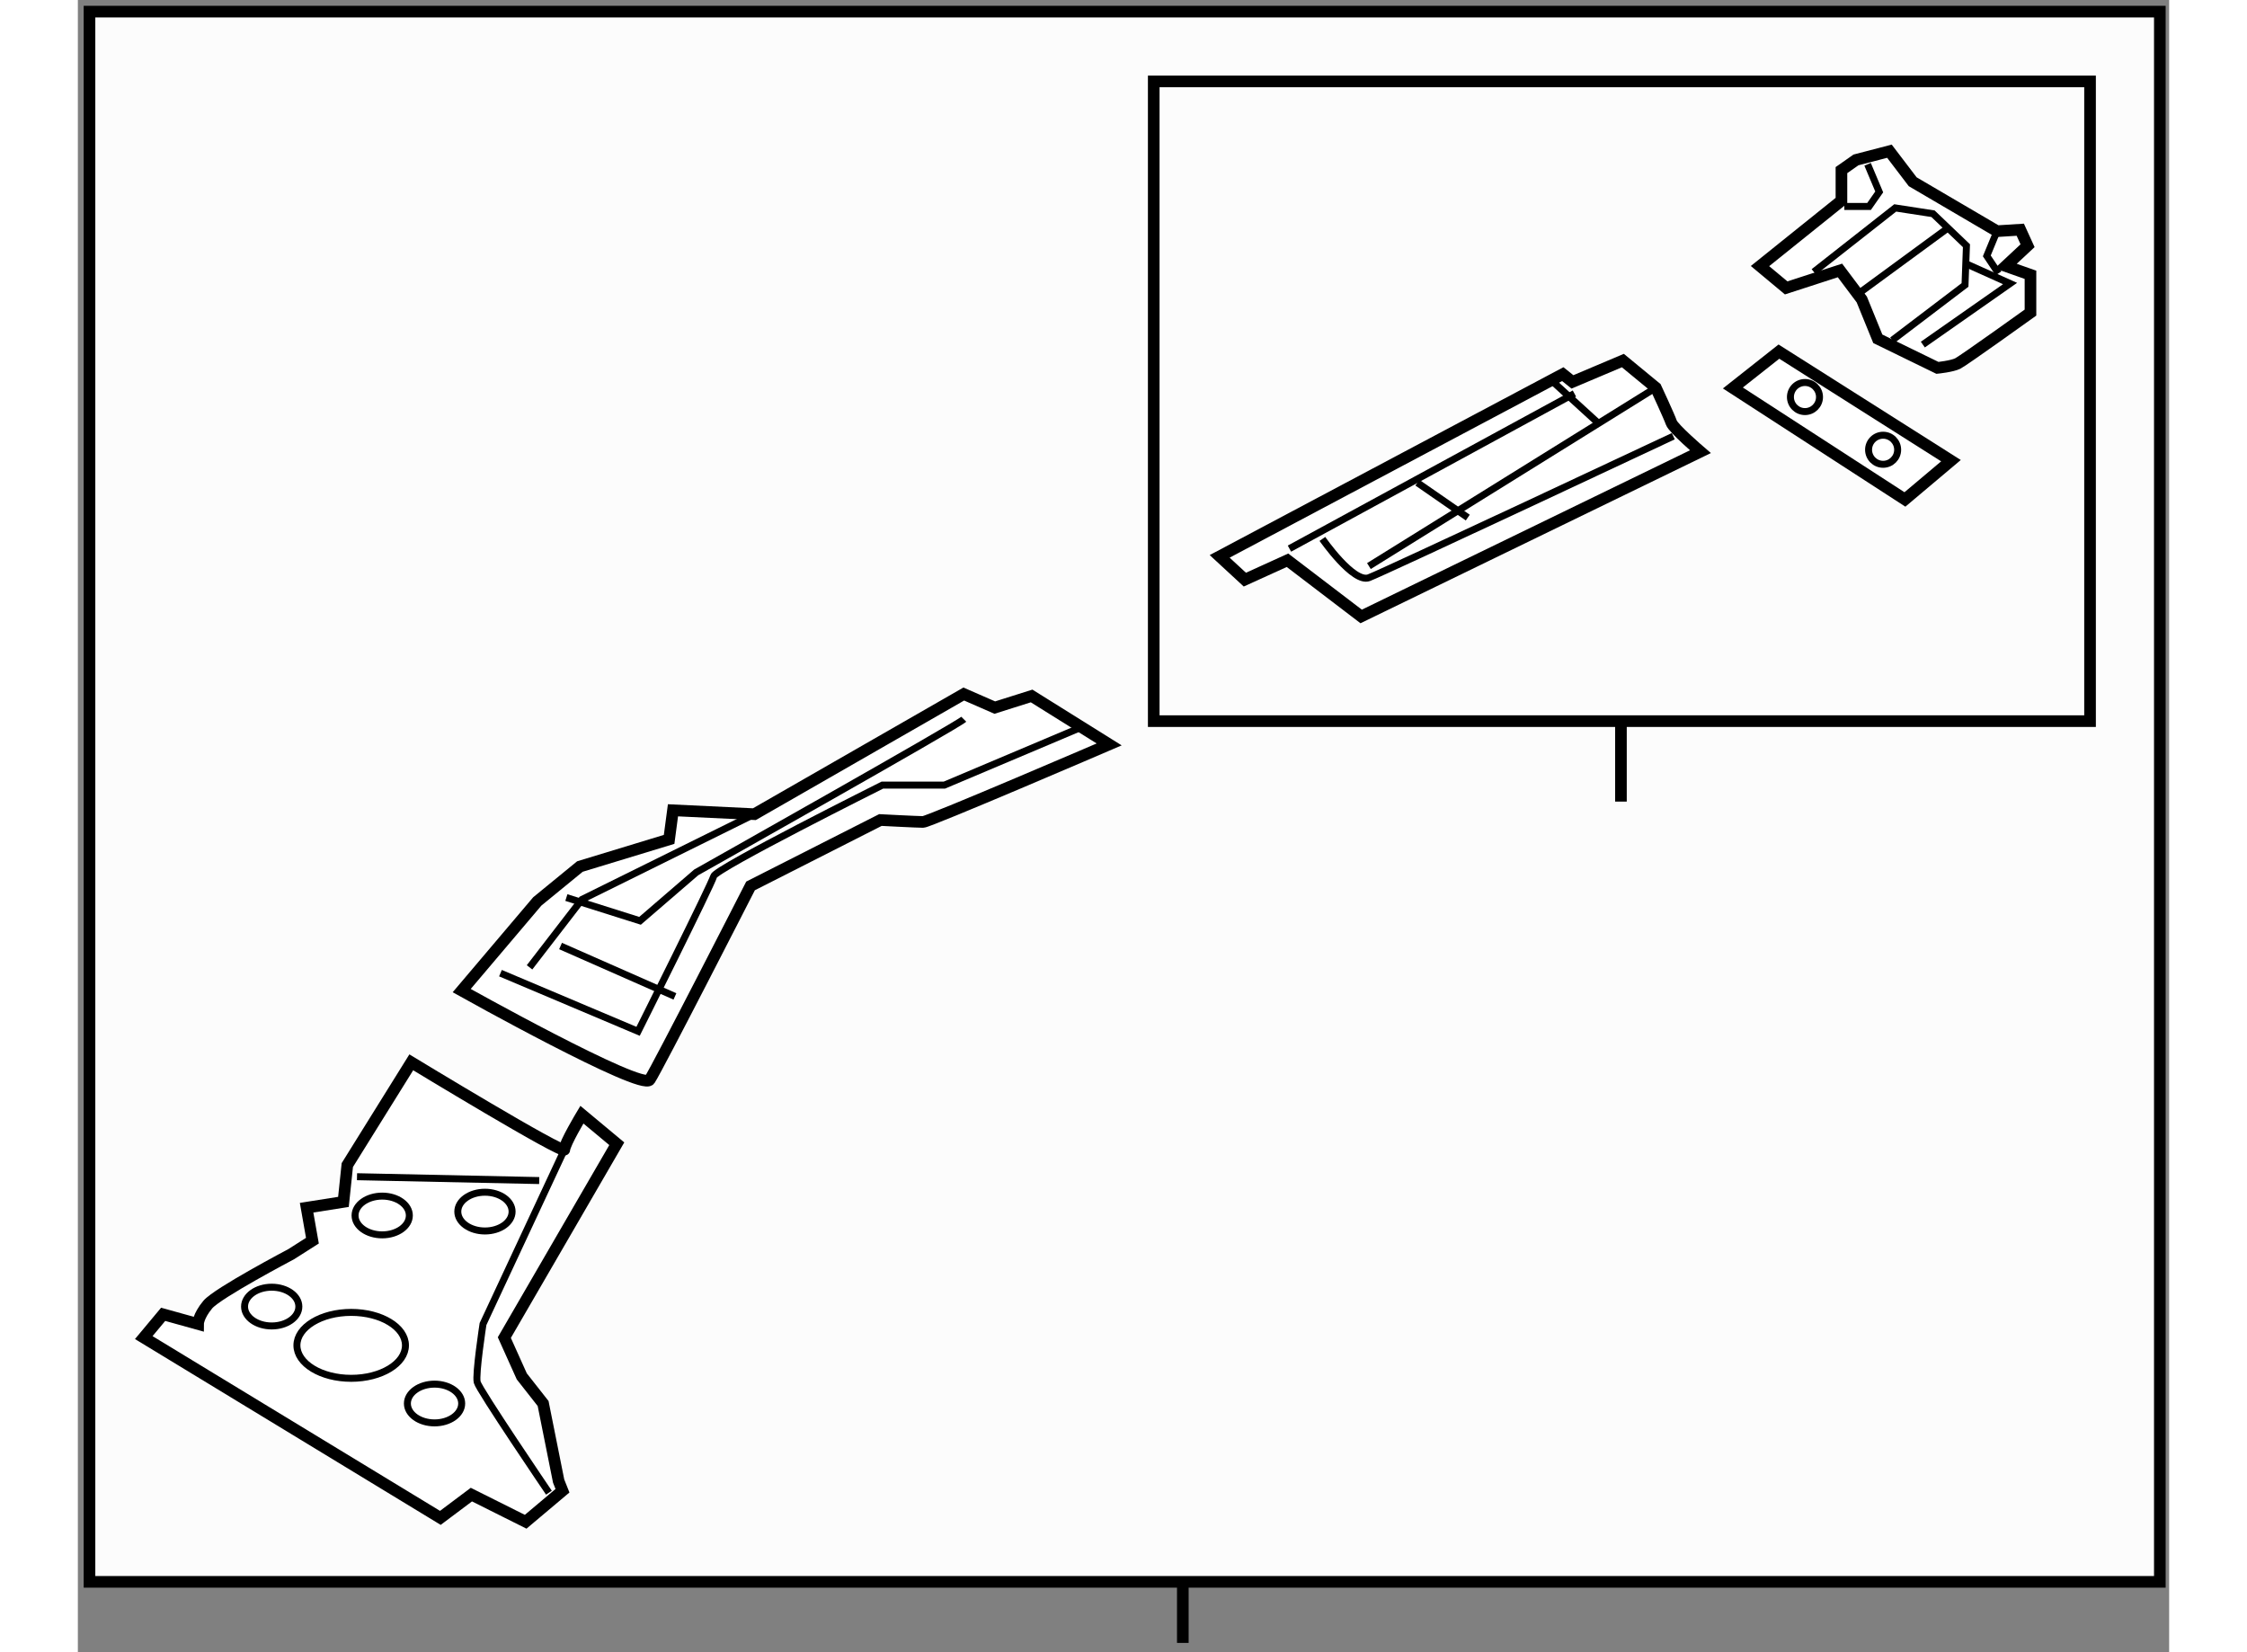 <?xml version="1.0" encoding="utf-8"?>
<!-- Generator: Adobe Illustrator 15.1.0, SVG Export Plug-In . SVG Version: 6.00 Build 0)  -->
<!DOCTYPE svg PUBLIC "-//W3C//DTD SVG 1.1//EN" "http://www.w3.org/Graphics/SVG/1.1/DTD/svg11.dtd">
<svg version="1.1" xmlns="http://www.w3.org/2000/svg" xmlns:xlink="http://www.w3.org/1999/xlink" x="0px" y="0px" width="244.8px"
	 height="180px" viewBox="130.917 6.208 89.9 71.025" enable-background="new 0 0 244.8 180" xml:space="preserve">
	
<rect x="130.917" y="6.208" width="89.9" height="71.025" fill="#808080" stroke="none"/>
	
<g><rect x="131.417" y="6.708" fill="#FCFCFC" stroke="#000000" stroke-width="0.5" width="89" height="67.5"></rect><line fill="none" stroke="#000000" stroke-width="0.5" x1="178.417" y1="74.208" x2="178.417" y2="76.833"></line></g><g><path fill="#FFFFFF" stroke="#000000" stroke-width="0.5" d="M147.417,48.792c0,0,7.75,4.333,8.083,3.833
			c0.334-0.5,4.334-8.333,4.334-8.333l5.583-2.833c0,0,1.584,0.083,1.834,0.083s8-3.333,8-3.333l-3.334-2.083l-1.583,0.5
			l-1.333-0.583L160,41.208l-3.5-0.167l-0.166,1.25l-3.834,1.167l-1.833,1.5L147.417,48.792z"></path><path fill="none" stroke="#000000" stroke-width="0.3" d="M149.084,48.042l5.916,2.5c0,0,3.167-6.334,3.25-6.667
			c0.084-0.333,7.251-3.917,7.251-3.917h2.666l5.917-2.5"></path><polyline fill="none" stroke="#000000" stroke-width="0.3" points="150.334,47.792 152.584,44.875 160,41.208 		"></polyline><line fill="none" stroke="#000000" stroke-width="0.3" x1="151.667" y1="46.875" x2="156.584" y2="49.042"></line><path fill="none" stroke="#000000" stroke-width="0.3" d="M151.917,44.792l3.167,1l2.416-2.083c0,0,11.251-6.333,11.501-6.583"></path></g>



	
<g><rect x="177.167" y="9.708" fill="#FCFCFC" stroke="#000000" stroke-width="0.5" width="40.25" height="27.5"></rect><line fill="none" stroke="#000000" stroke-width="0.5" x1="197.251" y1="37.208" x2="197.251" y2="40.667"></line></g><g><path fill="#FFFFFF" stroke="#000000" stroke-width="0.5" d="M182.917,30.292l-1.833,0.833l-1.083-1l14.75-7.833l0.416,0.333
			l2.167-0.917l1.417,1.167c0,0,0.582,1.25,0.666,1.5s1.25,1.25,1.25,1.25l-14.583,7.083L182.917,30.292z"></path><line fill="none" stroke="#000000" stroke-width="0.3" x1="183.001" y1="29.792" x2="195.251" y2="23.125"></line><path fill="none" stroke="#000000" stroke-width="0.3" d="M184.417,29.375c0,0,1.333,1.917,2,1.667s13.084-6.083,13.084-6.083"></path><line fill="none" stroke="#000000" stroke-width="0.3" x1="186.417" y1="30.542" x2="198.751" y2="22.875"></line><line fill="none" stroke="#000000" stroke-width="0.3" x1="194.334" y1="22.625" x2="196.251" y2="24.375"></line><line fill="none" stroke="#000000" stroke-width="0.3" x1="188.501" y1="26.958" x2="190.667" y2="28.458"></line></g><g><polygon fill="#FFFFFF" stroke="#000000" stroke-width="0.5" points="204.042,21.323 202.063,22.886 209.459,27.678 
			211.438,26.011 		"></polygon><circle fill="none" stroke="#000000" stroke-width="0.3" cx="205.162" cy="23.276" r="0.625"></circle><circle fill="none" stroke="#000000" stroke-width="0.3" cx="208.521" cy="25.542" r="0.625"></circle></g><g><path fill="#FFFFFF" stroke="#000000" stroke-width="0.5" d="M203.229,17.646l1.125,0.938l2.313-0.75l0.938,1.25l0.688,1.688
			l2.563,1.25c0,0,0.625-0.063,0.875-0.188s3.125-2.188,3.125-2.188v-1.625l-1.063-0.375l0.938-0.875l-0.313-0.688l-1,0.063
			l-3.625-2.125l-1-1.313l-1.438,0.375l-0.625,0.438v1.313L203.229,17.646z"></path><polyline fill="none" stroke="#000000" stroke-width="0.3" points="205.542,17.896 209.042,15.146 210.667,15.396 212.104,16.771 
			212.042,18.458 208.917,20.833 		"></polyline><line fill="none" stroke="#000000" stroke-width="0.3" x1="207.542" y1="18.771" x2="211.292" y2="16.021"></line><polyline fill="none" stroke="#000000" stroke-width="0.3" points="207.854,13.271 208.354,14.458 207.917,15.083 206.854,15.083 
					"></polyline><polyline fill="none" stroke="#000000" stroke-width="0.3" points="210.229,21.021 213.979,18.396 212.167,17.583 		"></polyline><polyline fill="none" stroke="#000000" stroke-width="0.3" points="213.417,16.146 212.979,17.208 213.479,17.958 		"></polyline></g>



	
<g><path fill="#FFFFFF" stroke="#000000" stroke-width="0.5" d="M133.75,63.708l0.834-1l1.5,0.417c0,0,0-0.333,0.416-0.833
			c0.417-0.5,3.584-2.167,3.584-2.167L141,59.542l-0.25-1.417l1.584-0.25l0.166-1.583l2.75-4.417c0,0,6.584,4,6.584,3.75
			s0.75-1.5,0.75-1.5l1.5,1.25l-4.834,8.333l0.75,1.667l0.917,1.167l0.667,3.333l0.166,0.417l-1.583,1.333l-2.333-1.167l-1.334,1
			L133.75,63.708z"></path><path fill="none" stroke="#000000" stroke-width="0.3" d="M151.834,55.625l-3.5,7.5c0,0-0.333,2.167-0.25,2.5
			s3.083,4.75,3.083,4.75"></path><line fill="none" stroke="#000000" stroke-width="0.3" x1="142.917" y1="56.792" x2="150.75" y2="56.958"></line><ellipse fill="none" stroke="#000000" stroke-width="0.3" cx="142.667" cy="64.042" rx="2.333" ry="1.417"></ellipse><ellipse fill="none" stroke="#000000" stroke-width="0.3" cx="146.25" cy="66.542" rx="1.167" ry="0.833"></ellipse><ellipse fill="none" stroke="#000000" stroke-width="0.3" cx="139.25" cy="62.375" rx="1.167" ry="0.833"></ellipse><ellipse fill="none" stroke="#000000" stroke-width="0.3" cx="148.417" cy="58.292" rx="1.167" ry="0.833"></ellipse><ellipse fill="none" stroke="#000000" stroke-width="0.3" cx="144" cy="58.459" rx="1.167" ry="0.833"></ellipse></g>


</svg>